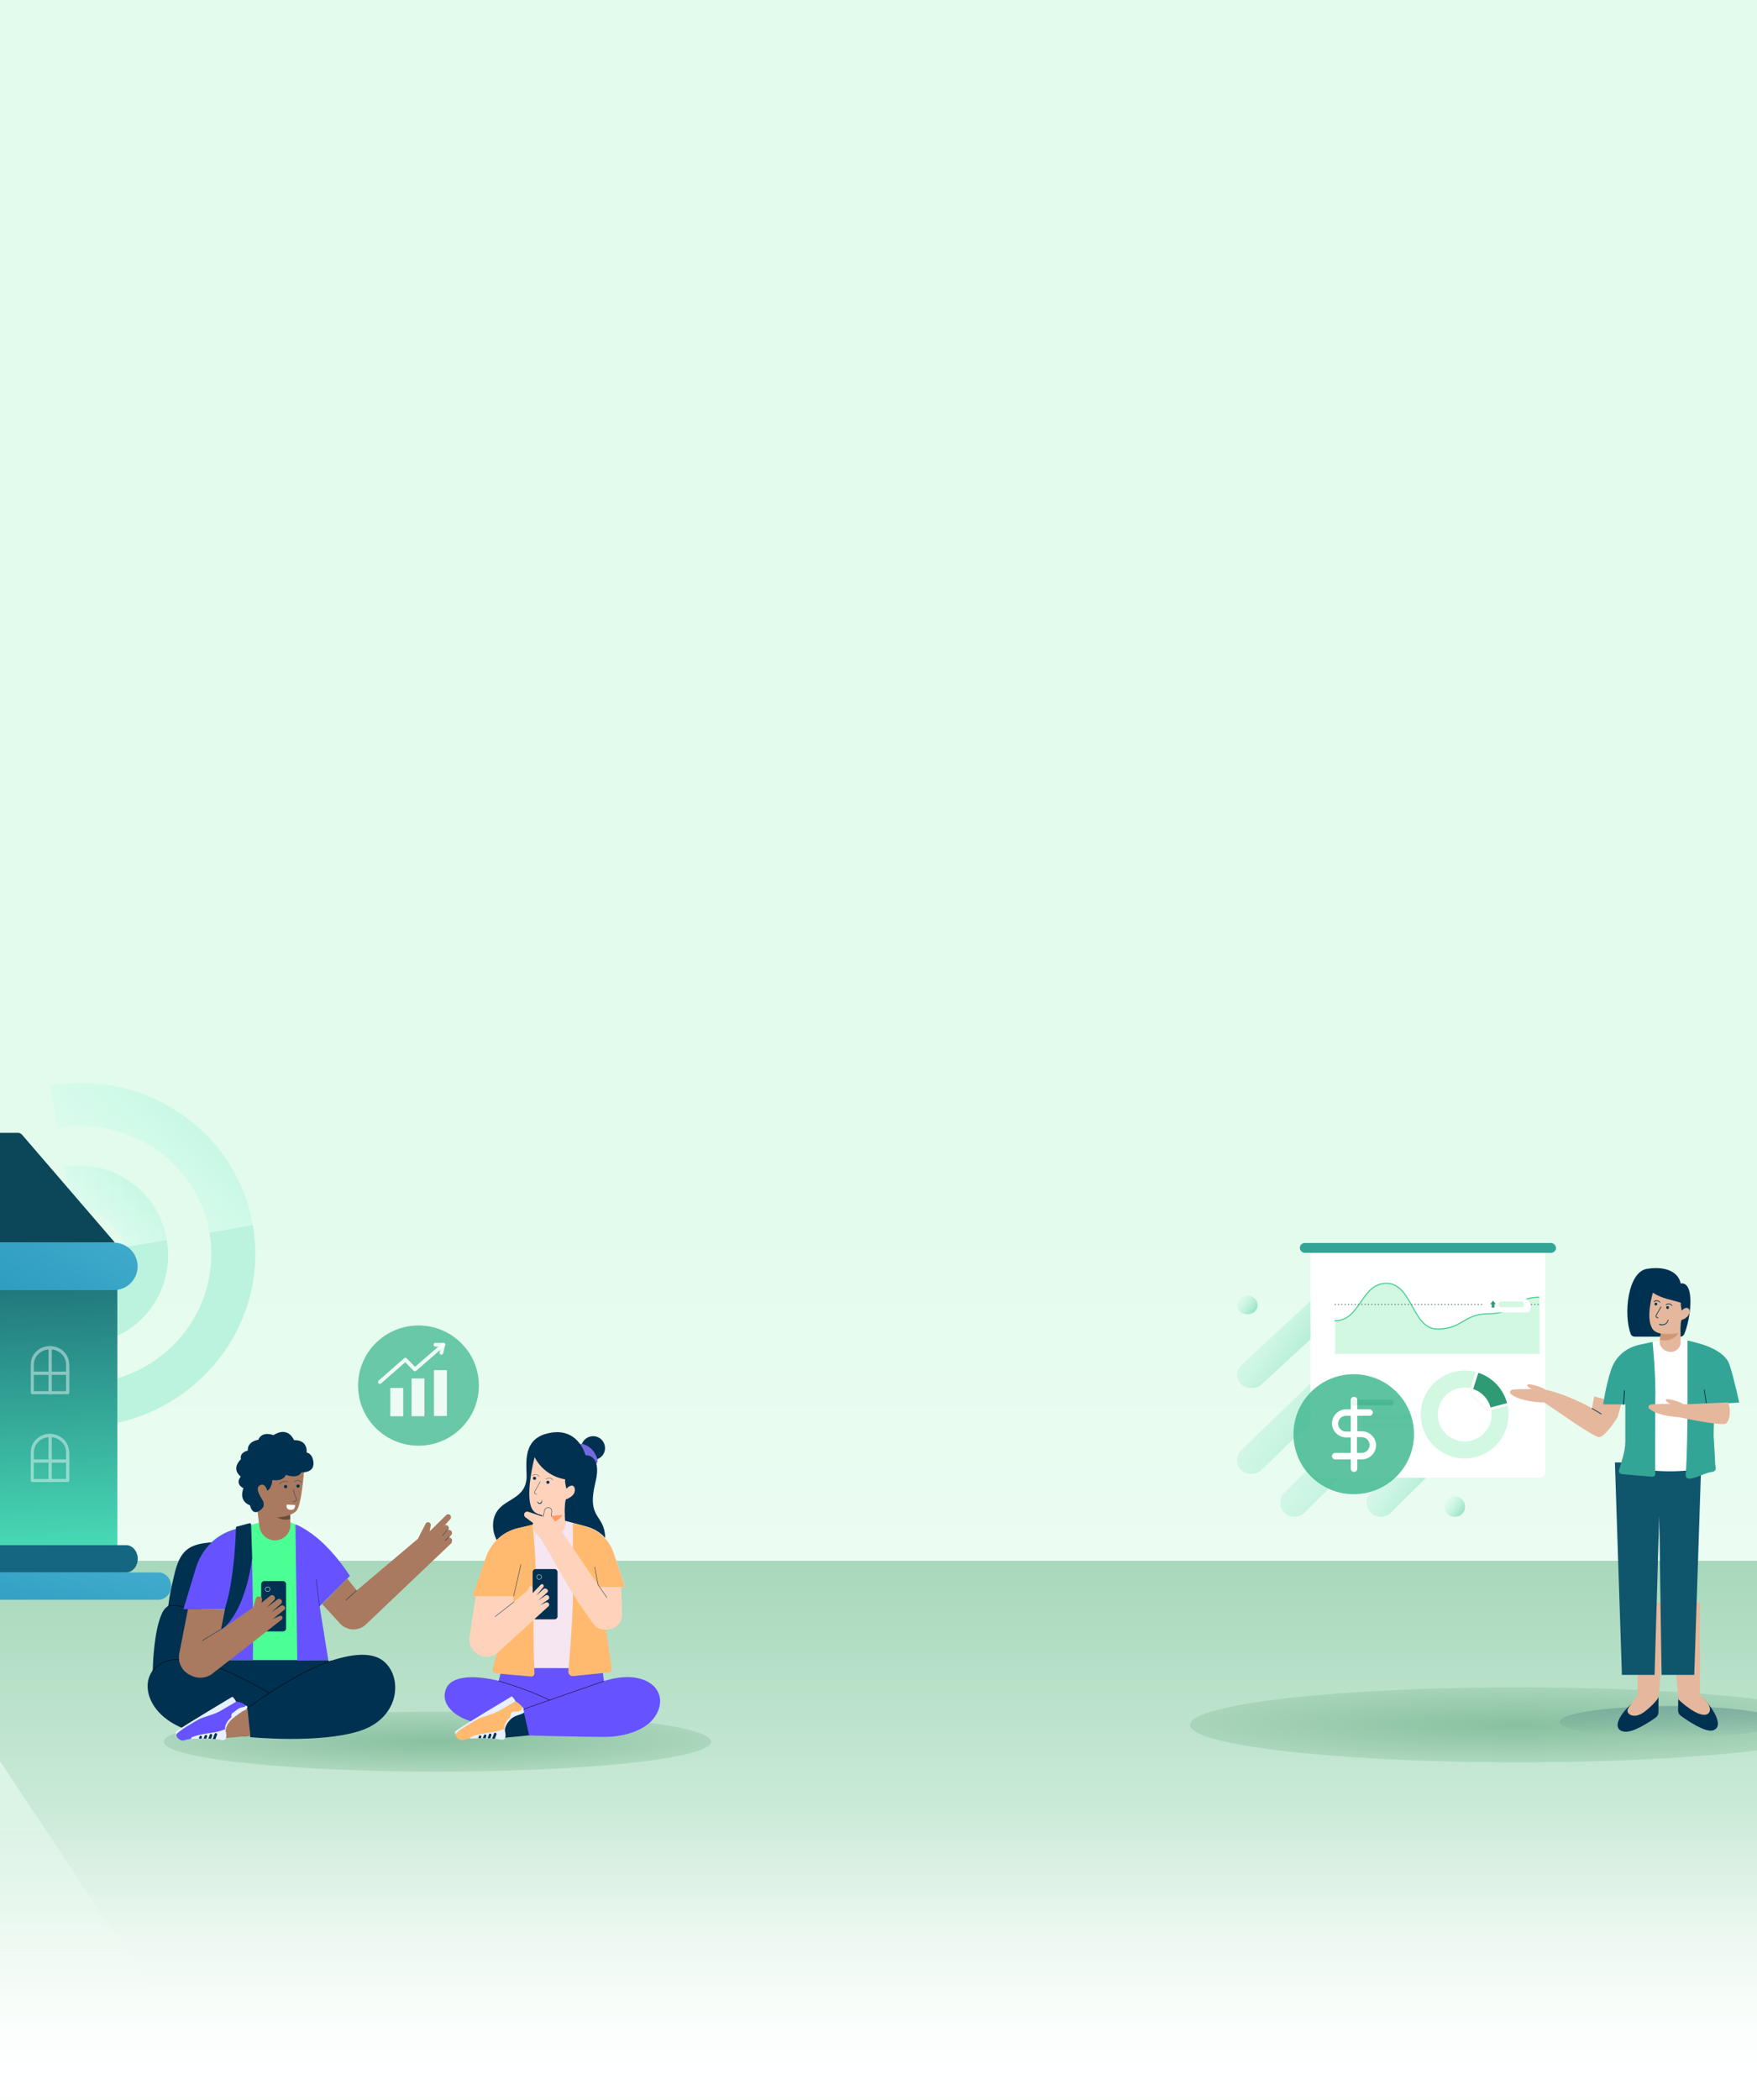 <svg width="375" height="448" viewBox="0 0 375 448" fill="none" xmlns="http://www.w3.org/2000/svg">
<g clip-path="url(#clip0_10797_230689)">
<rect width="375" height="448" fill="url(#paint0_linear_10797_230689)"/>
<rect y="333" width="375" height="115" fill="url(#paint1_linear_10797_230689)"/>
<g filter="url(#filter0_f_10797_230689)">
<ellipse cx="324" cy="368" rx="70" ry="8" fill="url(#paint2_radial_10797_230689)"/>
</g>
<path d="M267.782 279.846C268.087 279.562 268.294 279.204 268.377 278.814C268.46 278.424 268.416 278.021 268.25 277.654C268.085 277.287 267.804 276.972 267.444 276.749C267.084 276.526 266.66 276.404 266.225 276.398C265.635 276.398 265.069 276.612 264.652 276.992C264.235 277.373 264.001 277.888 264.001 278.426C264.007 278.823 264.141 279.21 264.385 279.538C264.63 279.866 264.975 280.122 265.378 280.273C265.78 280.424 266.223 280.464 266.65 280.388C267.078 280.312 267.471 280.124 267.782 279.846Z" fill="url(#paint3_linear_10797_230689)"/>
<path d="M312.686 321.49V321.346C312.68 320.928 312.55 320.52 312.313 320.174C312.076 319.827 311.741 319.558 311.351 319.398C310.961 319.239 310.533 319.197 310.119 319.277C309.705 319.357 309.324 319.556 309.022 319.849L308.876 319.994C308.58 320.294 308.379 320.673 308.299 321.085C308.219 321.497 308.262 321.924 308.424 322.311C308.586 322.699 308.859 323.031 309.21 323.265C309.56 323.5 309.972 323.627 310.395 323.631H310.539C311.11 323.629 311.656 323.402 312.058 323.001C312.461 322.599 312.686 322.056 312.686 321.49Z" fill="url(#paint4_linear_10797_230689)"/>
<path d="M296.865 322.74L311.794 307.919C312.365 307.352 312.686 306.583 312.686 305.782C312.686 305.184 312.507 304.6 312.173 304.103C311.838 303.606 311.363 303.219 310.807 302.991C310.251 302.762 309.639 302.702 309.049 302.819C308.458 302.936 307.916 303.224 307.491 303.647L292.562 318.468C292.134 318.89 291.842 319.428 291.724 320.015C291.605 320.602 291.664 321.211 291.895 321.765C292.125 322.318 292.516 322.791 293.018 323.123C293.52 323.456 294.11 323.632 294.713 323.631C295.113 323.63 295.509 323.551 295.879 323.398C296.248 323.245 296.583 323.021 296.865 322.74Z" fill="url(#paint5_linear_10797_230689)"/>
<path d="M278.441 322.737L311.791 289.627C312.074 289.346 312.299 289.012 312.453 288.645C312.606 288.277 312.685 287.883 312.686 287.485C312.686 286.885 312.507 286.299 312.171 285.801C311.836 285.302 311.359 284.914 310.801 284.684C310.243 284.455 309.629 284.395 309.036 284.512C308.444 284.63 307.9 284.919 307.473 285.343L274.125 318.45C273.696 318.873 273.403 319.413 273.284 320.002C273.164 320.59 273.224 321.201 273.454 321.756C273.685 322.311 274.076 322.785 274.579 323.119C275.081 323.453 275.672 323.631 276.277 323.631C276.679 323.631 277.077 323.552 277.449 323.398C277.82 323.245 278.157 323.02 278.441 322.737Z" fill="url(#paint6_linear_10797_230689)"/>
<path d="M269.233 313.611L302.568 281.444C302.996 281.031 303.288 280.504 303.406 279.931C303.524 279.357 303.463 278.763 303.232 278.223C303 277.683 302.607 277.221 302.104 276.897C301.6 276.572 301.008 276.398 300.402 276.398C300 276.398 299.602 276.474 299.23 276.623C298.858 276.772 298.521 276.99 298.237 277.265L264.901 309.432C264.616 309.706 264.39 310.032 264.236 310.39C264.082 310.749 264.003 311.133 264.003 311.521C264.003 312.106 264.183 312.677 264.52 313.163C264.856 313.649 265.335 314.028 265.895 314.252C266.454 314.475 267.07 314.534 267.664 314.42C268.258 314.306 268.804 314.024 269.233 313.611Z" fill="url(#paint7_linear_10797_230689)"/>
<path d="M269.328 295.326L284.492 281.31C284.924 280.906 285.218 280.393 285.336 279.836C285.455 279.278 285.392 278.7 285.156 278.176C284.92 277.651 284.522 277.202 284.011 276.886C283.5 276.57 282.9 276.4 282.285 276.398C281.458 276.399 280.665 276.703 280.08 277.243L264.918 291.258C264.333 291.798 264.005 292.531 264.004 293.296C264.006 293.865 264.19 294.421 264.534 294.894C264.877 295.367 265.364 295.735 265.934 295.952C266.503 296.169 267.129 296.226 267.733 296.114C268.338 296.003 268.892 295.729 269.328 295.326Z" fill="url(#paint8_linear_10797_230689)"/>
<g filter="url(#filter1_f_10797_230689)">
<ellipse cx="356.4" cy="367.396" rx="23.55" ry="3.39" fill="url(#paint9_linear_10797_230689)"/>
</g>
<g filter="url(#filter2_d_10797_230689)">
<rect x="279.693" y="265.199" width="50.128" height="50.084" rx="1.173" fill="white"/>
</g>
<rect x="288.451" y="298.621" width="9.006" height="1.232" rx="0.587" fill="#2E9B74"/>
<rect x="290.766" y="301.666" width="10.255" height="1.232" rx="0.587" fill="#D2F8E2"/>
<rect x="288.451" y="301.666" width="1.431" height="1.232" rx="0.587" fill="#D2F8E2"/>
<rect x="288.451" y="303.479" width="1.431" height="1.232" rx="0.587" fill="#D2F8E2"/>
<rect x="290.766" y="303.479" width="10.255" height="1.232" rx="0.587" fill="#D2F8E2"/>
<g clip-path="url(#clip1_10797_230689)">
<path fill-rule="evenodd" clip-rule="evenodd" d="M328.592 276.765C323.245 276.765 323.245 280.31 317.751 280.31C312.256 280.31 312.256 283.56 306.761 283.56C301.415 283.56 301.415 273.811 295.92 273.811C290.425 273.811 290.425 281.787 284.93 281.787V288.878C284.93 288.878 290.425 288.878 295.92 288.878C301.415 288.878 301.415 288.878 306.761 288.878C312.256 288.878 312.256 288.878 317.751 288.878C323.245 288.878 328.592 288.878 328.592 288.878V276.765Z" fill="#D2F8E2"/>
<path d="M328.592 276.765C323.245 276.765 323.245 280.31 317.751 280.31C312.256 280.31 312.256 283.56 306.761 283.56C301.415 283.56 301.415 273.811 295.92 273.811C290.425 273.811 290.425 281.787 284.93 281.787" stroke="#48CF97" stroke-width="0.237" stroke-linecap="round" stroke-linejoin="round"/>
<path d="M284.854 278.314H328.664" stroke="#60757B" stroke-width="0.237" stroke-linejoin="round" stroke-dasharray="0.24 0.47"/>
<g clip-path="url(#clip2_10797_230689)">
<g filter="url(#filter3_d_10797_230689)">
<rect x="316.271" y="276.471" width="10.463" height="3.545" rx="1.773" fill="white"/>
</g>
<path fill-rule="evenodd" clip-rule="evenodd" d="M319.253 278.242L318.659 277.504L318.065 278.242H319.253ZM318.956 278.242H318.362V278.981H318.956V278.242Z" fill="#2E9B74"/>
<rect x="319.848" y="277.678" width="5.434" height="1.232" rx="0.587" fill="#D2F8E2"/>
</g>
</g>
<path d="M358.621 285.187H348.905C348.524 285.187 348.174 284.973 348.042 284.616C346.467 280.367 347.423 271.378 351.513 270.719C355.495 270.078 358.222 271.375 358.711 273.831C361.883 273.417 360.85 281.5 359.455 284.67C359.311 284.997 358.979 285.187 358.621 285.187Z" fill="#003151"/>
<path d="M339.781 300.494L340.26 297.933L346.053 299.463L345.267 302.284C344.45 303.713 342.36 306.615 341.282 306.615C340.204 306.615 333.513 301.872 329.593 299.218C327.076 299.218 323.554 298.545 322.421 297.339C322.067 296.962 322.453 296.493 322.969 296.463C324.815 296.358 327.795 296.276 329.771 296.524C332.122 296.817 337.438 299.033 339.781 300.494Z" fill="#E5B79C"/>
<path d="M339.789 300.502C340.429 300.882 341.715 301.646 341.744 301.666" stroke="#003151" stroke-width="0.149" stroke-linecap="round"/>
<path d="M325.988 295.454C325.858 295.783 326.693 296.291 327.127 296.505C327.813 296.707 330.453 297.172 329.976 296.634C329.38 295.963 326.151 295.042 325.988 295.454Z" fill="#E5B79C"/>
<path d="M358.678 284.38C358.678 283.138 354.493 284.287 354.493 284.287C354.493 284.287 354.306 286.058 354.025 286.958C353.744 287.859 353.806 289.692 354.837 290.065C355.867 290.468 358.647 287.983 358.74 286.71C358.803 285.933 358.678 285.747 358.678 284.38Z" fill="#E5B79C"/>
<path d="M352.772 275.812C352.772 275.812 351.084 281.367 352.771 283.635C354.051 285.343 358.673 284.411 358.673 284.411C358.673 284.411 358.61 282.485 358.86 281.647C358.86 281.647 360.609 281.119 360.515 279.845C360.422 278.603 359.266 279.193 358.985 279.69C358.985 279.69 358.709 278.965 358.74 277.94C356.597 277.261 354.909 277.155 352.772 275.812Z" fill="#E5B79C"/>
<path fill-rule="evenodd" clip-rule="evenodd" d="M354.158 282.671C354.158 282.671 355.714 283.155 356.104 281.655C356.104 281.607 356.104 281.559 356.055 281.559C356.006 281.559 355.958 281.559 355.958 281.607C355.617 282.962 354.207 282.478 354.207 282.478C354.158 282.478 354.109 282.478 354.109 282.526C354.109 282.623 354.109 282.671 354.158 282.671Z" fill="#003151"/>
<path d="M354.453 284.504C354.453 284.504 355.327 284.628 356.327 284.628C356.951 284.628 358.232 284.441 358.232 284.441C358.232 284.441 357.076 286.523 354.266 285.87L354.453 284.504Z" fill="#D09776"/>
<path fill-rule="evenodd" clip-rule="evenodd" d="M355.623 278.456C355.623 278.456 356.341 277.959 356.809 278.611C356.84 278.642 356.872 278.642 356.903 278.611C356.934 278.58 356.934 278.549 356.903 278.518C356.341 277.742 355.529 278.332 355.529 278.332C355.498 278.363 355.498 278.394 355.529 278.425C355.56 278.456 355.592 278.456 355.623 278.456Z" fill="#003151"/>
<path fill-rule="evenodd" clip-rule="evenodd" d="M353.06 277.774C353.06 277.774 353.778 277.278 354.247 277.93C354.278 277.961 354.309 277.961 354.34 277.93C354.371 277.899 354.371 277.868 354.34 277.836C353.778 277.06 352.967 277.65 352.967 277.65C352.936 277.681 352.936 277.712 352.967 277.743C352.998 277.774 353.06 277.774 353.06 277.774Z" fill="#003151"/>
<path fill-rule="evenodd" clip-rule="evenodd" d="M354.438 278.799C354.438 278.799 353.657 280.165 353.407 280.631C353.345 280.756 353.345 280.849 353.376 280.942C353.407 281.035 353.47 281.066 353.532 281.128C353.657 281.19 353.844 281.221 353.876 281.221C353.907 281.221 353.938 281.19 353.969 281.159C353.969 281.128 353.938 281.097 353.907 281.066C353.876 281.066 353.719 281.035 353.595 280.973C353.563 280.942 353.501 280.911 353.501 280.88C353.47 280.818 353.501 280.787 353.532 280.693C353.782 280.228 354.563 278.861 354.563 278.861C354.594 278.83 354.563 278.799 354.531 278.768C354.5 278.768 354.469 278.768 354.438 278.799Z" fill="#003151"/>
<path d="M353.404 277.93C353.56 277.93 353.716 278.023 353.716 278.209C353.716 278.364 353.622 278.52 353.435 278.52C353.279 278.52 353.123 278.426 353.123 278.24C353.123 278.085 353.248 277.961 353.404 277.93Z" fill="#003151"/>
<path d="M355.902 278.674C356.058 278.674 356.214 278.767 356.214 278.953C356.214 279.109 356.121 279.264 355.933 279.264C355.777 279.264 355.621 279.171 355.621 278.984C355.621 278.829 355.715 278.674 355.902 278.674Z" fill="#003151"/>
<path fill-rule="evenodd" clip-rule="evenodd" d="M364.282 363.156C366.27 365.508 367.775 368.555 365.572 369.197C363.905 369.678 360.089 367.058 358.692 366.043C358.369 365.775 358.154 365.401 358.154 364.973C358.154 363.904 358.208 361.98 358.208 361.98L360.627 361.071C360.627 361.017 362.293 360.803 364.282 363.156Z" fill="#003151"/>
<path fill-rule="evenodd" clip-rule="evenodd" d="M353.973 362.064V365.271C353.973 365.753 353.758 366.18 353.381 366.448C351.984 367.463 348.383 369.816 346.555 369.441C344.244 369.014 345.158 366.341 348.006 363.721C348.598 363.186 349.135 362.812 349.726 362.545C351.984 361.476 353.973 362.064 353.973 362.064Z" fill="#003151"/>
<path d="M349.508 361.903V341.91H355.85L353.969 362.117C353.969 362.117 353.539 363.186 351.12 365.11C348.755 367.035 346.767 365.645 347.519 364.469C348.379 363.079 349.508 361.903 349.508 361.903Z" fill="#E5B79C"/>
<path d="M358.238 362.6L356.41 341.91H362.86L362.806 361.424C362.806 361.424 362.86 361.531 364.204 363.028C365.547 364.578 365.064 366.342 362.968 365.754C360.871 365.166 358.238 362.6 358.238 362.6Z" fill="#E5B79C"/>
<path d="M346.166 357.353L344.672 312.023H363.103L361.608 357.353H354.634L354.136 323.48L353.14 357.353H346.166Z" fill="#0F566D"/>
<path fill-rule="evenodd" clip-rule="evenodd" d="M352.71 286.305C352.71 286.305 351.367 286.616 349.837 286.988C347.183 287.61 345.059 289.535 344.185 292.114C343.029 295.437 342.891 298.574 342.891 298.574L349.837 297.578L346.995 312.989C354.405 314.229 358.477 314.211 365.608 313.02L365.108 304.436V299.072C365.108 299.072 368.637 294.257 367.638 291.337C366.888 289.038 365.014 287.299 362.672 286.678C360.705 286.15 358.726 285.635 358.726 285.635V286.349C358.726 287.53 357.707 288.448 356.551 288.448C355.365 288.448 354.215 287.473 354.215 286.324V286.107L352.71 286.305Z" fill="white"/>
<path fill-rule="evenodd" clip-rule="evenodd" d="M360.172 285.994L362.452 286.584C364.95 287.237 368.318 288.709 369.13 291.163C370.098 294.052 371.193 299.227 371.193 299.227L366.148 299.568C366.148 299.568 365.746 302.234 365.746 306.399C366.192 313.338 365.933 311.453 366.191 313.181C366.222 313.367 366.16 313.585 366.035 313.74C365.91 313.895 365.722 313.988 365.535 314.02C364.036 314.175 362.272 315.317 360.617 315.503C360.398 315.534 360.148 315.441 359.992 315.285C359.836 315.13 359.742 314.913 359.774 314.664C360.086 311.278 360.172 303.016 360.172 299.568C360.172 295.748 360.172 291.461 360.172 286.181V285.994Z" fill="#32A596"/>
<path fill-rule="evenodd" clip-rule="evenodd" d="M352.711 286.305C352.711 286.305 353.461 293.44 353.289 299.073C353.289 304.399 353.195 312.092 353.289 314.484C353.289 314.639 353.227 314.794 353.102 314.919C352.977 315.012 352.821 315.074 352.665 315.074C351.228 314.95 347.73 314.639 346.138 314.515C345.95 314.484 345.763 314.391 345.638 314.235C345.513 314.08 345.482 313.863 345.544 313.676C345.973 312.162 346.896 309.763 346.896 307.541C346.896 301.442 346.896 299.63 346.896 299.63H342.174C342.174 299.63 342.758 295.477 343.882 292.184C344.819 289.451 346.997 287.585 349.808 286.933L352.711 286.305Z" fill="#32A596"/>
<path fill-rule="evenodd" clip-rule="evenodd" d="M346.424 299.635L346.616 296.701C346.628 296.665 346.686 296.605 346.722 296.616C346.758 296.627 346.819 296.685 346.807 296.721L346.615 299.656C346.604 299.691 346.545 299.752 346.51 299.74C346.474 299.729 346.449 299.682 346.424 299.635Z" fill="#003151"/>
<path fill-rule="evenodd" clip-rule="evenodd" d="M358.986 279.627C359.673 278.726 360.641 278.975 360.61 279.752C360.579 280.559 360.048 281.18 358.861 281.584L358.986 279.627Z" fill="#E5B79C"/>
<path d="M364.176 299.349L363.74 296.523" stroke="#003151" stroke-width="0.149" stroke-linecap="round"/>
<path d="M368.413 303.689C369.246 303.022 369.495 300.662 368.82 299.211C368.214 299.211 360.095 299.652 358.476 299.652C356.857 299.652 357.067 300.404 357.068 301.14C357.07 302.036 357.319 302.058 358.217 302.312C359.194 302.587 367.623 304.323 368.413 303.689Z" fill="#E5B79C"/>
<path d="M352.528 299.631C354.373 299.526 357.353 299.445 359.329 299.692L359.152 302.386C356.635 302.386 353.113 301.713 351.98 300.507C351.626 300.13 352.011 299.661 352.528 299.631Z" fill="#E5B79C"/>
<path d="M355.549 298.62C355.418 298.949 356.254 299.458 356.688 299.671C357.374 299.873 360.013 300.338 359.537 299.801C358.941 299.129 355.712 298.208 355.549 298.62Z" fill="#E5B79C"/>
<rect x="277.422" y="265.199" width="54.675" height="2.105" rx="1.052" fill="#32A596"/>
<path d="M321.977 301.801C321.977 306.977 317.78 311.174 312.604 311.174C307.427 311.174 303.23 306.977 303.23 301.801C303.23 296.624 307.427 292.428 312.604 292.428C317.78 292.428 321.977 296.624 321.977 301.801ZM306.863 301.801C306.863 304.971 309.433 307.542 312.604 307.542C315.774 307.542 318.344 304.971 318.344 301.801C318.344 298.63 315.774 296.06 312.604 296.06C309.433 296.06 306.863 298.63 306.863 301.801Z" fill="#D2F8E2"/>
<path d="M314.145 296.268C316.211 296.844 317.809 298.546 318.232 300.672L321.769 299.834C321.048 296.46 318.513 293.758 315.233 292.801L314.145 296.268Z" fill="#2E9B74"/>
<path d="M315.284 292.707L313.797 297.335L317.363 300.792L322.045 299.567" stroke="#FAFAFA" stroke-width="0.587"/>
<g opacity="0.9">
<path d="M288.931 318.797C296.036 318.797 301.796 313.066 301.796 305.997C301.796 298.928 296.036 293.197 288.931 293.197C281.826 293.197 276.066 298.928 276.066 305.997C276.066 313.066 281.826 318.797 288.931 318.797Z" fill="#4CBD97"/>
<path fill-rule="evenodd" clip-rule="evenodd" d="M288.3 300.691V298.693C288.3 298.318 288.613 298.006 288.99 298.006C289.366 298.006 289.68 298.318 289.68 298.693V300.691H292.316C292.692 300.691 293.006 301.003 293.006 301.378C293.006 301.752 292.692 302.064 292.316 302.064H289.68V305.374H290.684C292.316 305.374 293.697 306.747 293.697 308.371C293.697 309.994 292.316 311.368 290.684 311.368H289.68V313.366C289.68 313.74 289.366 314.053 288.99 314.053C288.613 314.053 288.3 313.74 288.3 313.366V311.368H284.974C284.597 311.368 284.283 311.056 284.283 310.681C284.283 310.306 284.597 309.994 284.974 309.994H288.3V306.685H287.295C285.664 306.685 284.283 305.311 284.283 303.688C284.283 302.064 285.664 300.691 287.295 300.691H288.3ZM289.617 309.994H290.622C291.563 309.994 292.316 309.245 292.316 308.308C292.316 307.372 291.563 306.622 290.622 306.622H289.617V309.994ZM288.3 305.374V302.064H287.295C286.354 302.064 285.601 302.814 285.601 303.75C285.601 304.687 286.354 305.436 287.295 305.436H288.3V305.374Z" fill="white"/>
</g>
<path d="M53.951 261.374L44.705 262.969C45.959 270.161 44.24 277.562 39.925 283.545C35.61 289.528 29.053 293.602 21.697 294.871L23.273 303.91C43.694 300.376 57.432 281.339 53.951 261.374Z" fill="#BBF3DE"/>
<path d="M35.602 264.54L26.286 266.147C26.718 268.637 26.152 271.193 24.712 273.255C23.272 275.317 21.077 276.715 18.607 277.144L20.245 286.533C25.184 285.676 29.575 282.879 32.455 278.756C35.334 274.632 36.466 269.52 35.602 264.54Z" fill="#BBF3DE"/>
<path d="M53.943 261.336L44.715 262.928C43.464 255.75 39.346 249.369 33.27 245.189C27.193 241.01 19.654 239.373 12.312 240.64L10.739 231.618C31.123 228.112 50.468 241.409 53.943 261.336Z" fill="url(#paint10_linear_10797_230689)"/>
<path d="M35.626 264.496L26.328 266.1C25.892 263.616 24.496 261.403 22.446 259.947C20.397 258.491 17.861 257.911 15.395 258.333L13.761 248.962C18.692 248.116 23.764 249.277 27.864 252.189C31.963 255.101 34.755 259.528 35.626 264.496Z" fill="url(#paint11_linear_10797_230689)"/>
<path d="M-136.441 425.511H33.023L-22.968 341.152H-71.493L-136.441 425.511Z" fill="url(#paint12_linear_10797_230689)"/>
<path d="M-48.554 265.134L24.539 265.134L4.718 242.117C4.49 241.852 4.158 241.699 3.808 241.699L-48.554 241.699V265.134Z" fill="#0B4659"/>
<path d="M25.042 266.926H-23.494V329.76H25.042V266.926Z" fill="url(#paint13_linear_10797_230689)"/>
<g opacity="0.44">
<path fill-rule="evenodd" clip-rule="evenodd" d="M14.759 291.095C14.759 288.931 12.942 287.191 10.662 287.191C8.381 287.191 6.564 288.969 6.564 291.095V297.125C6.564 297.318 6.719 297.473 6.912 297.473H14.45C14.643 297.473 14.797 297.318 14.797 297.125V291.095H14.759ZM14.102 296.816V291.134C14.102 289.317 12.556 287.887 10.662 287.887C8.768 287.887 7.222 289.356 7.222 291.134V296.816H14.102Z" fill="white"/>
<path fill-rule="evenodd" clip-rule="evenodd" d="M10.354 287.539V297.164C10.354 297.357 10.508 297.512 10.701 297.512C10.895 297.512 11.049 297.357 11.049 297.164V287.539C11.049 287.346 10.895 287.191 10.701 287.191C10.508 287.191 10.354 287.346 10.354 287.539Z" fill="white"/>
<path fill-rule="evenodd" clip-rule="evenodd" d="M6.912 293.338H14.45C14.643 293.338 14.797 293.184 14.797 292.99C14.797 292.797 14.643 292.643 14.45 292.643H6.912C6.719 292.643 6.564 292.797 6.564 292.99C6.564 293.184 6.719 293.338 6.912 293.338Z" fill="white"/>
<path fill-rule="evenodd" clip-rule="evenodd" d="M14.759 309.826C14.759 307.661 12.942 305.922 10.662 305.922C8.381 305.922 6.564 307.7 6.564 309.826V315.856C6.564 316.049 6.719 316.203 6.912 316.203H14.45C14.643 316.203 14.797 316.049 14.797 315.856V309.826H14.759ZM14.102 315.546V309.864C14.102 308.048 12.556 306.618 10.662 306.618C8.768 306.618 7.222 308.086 7.222 309.864V315.546H14.102Z" fill="white"/>
<path fill-rule="evenodd" clip-rule="evenodd" d="M10.354 306.27V315.894C10.354 316.087 10.508 316.242 10.701 316.242C10.895 316.242 11.049 316.087 11.049 315.894V306.27C11.049 306.076 10.895 305.922 10.701 305.922C10.508 305.922 10.354 306.076 10.354 306.27Z" fill="white"/>
<path fill-rule="evenodd" clip-rule="evenodd" d="M6.912 312.065H14.45C14.643 312.065 14.797 311.91 14.797 311.717C14.797 311.524 14.643 311.369 14.45 311.369H6.912C6.719 311.369 6.564 311.524 6.564 311.717C6.564 311.91 6.719 312.065 6.912 312.065Z" fill="white"/>
</g>
<path fill-rule="evenodd" clip-rule="evenodd" d="M36.537 338.403C36.537 337.63 36.243 336.902 35.739 336.356C35.236 335.811 34.564 335.492 33.85 335.492C14.072 335.492 -109.257 335.492 -129.035 335.492C-129.749 335.492 -130.421 335.811 -130.925 336.356C-131.429 336.902 -131.723 337.63 -131.723 338.403C-131.723 339.177 -131.429 339.904 -130.925 340.45C-130.421 340.996 -129.749 341.315 -129.035 341.315C-109.257 341.315 14.072 341.315 33.85 341.315C34.564 341.315 35.236 340.996 35.739 340.45C36.285 339.904 36.537 339.131 36.537 338.403Z" fill="url(#paint14_linear_10797_230689)"/>
<path fill-rule="evenodd" clip-rule="evenodd" d="M29.399 332.579C29.399 331.806 29.13 331.078 28.669 330.532C28.208 329.986 27.593 329.668 26.94 329.668C8.839 329.668 -104.031 329.668 -122.132 329.668C-122.786 329.668 -123.4 329.986 -123.862 330.532C-124.323 331.078 -124.592 331.806 -124.592 332.579C-124.592 333.352 -124.323 334.08 -123.862 334.626C-123.4 335.172 -122.786 335.49 -122.132 335.49C-104.031 335.49 8.839 335.49 26.94 335.49C27.593 335.49 28.208 335.172 28.669 334.626C29.169 334.08 29.399 333.307 29.399 332.579Z" fill="url(#paint15_linear_10797_230689)"/>
<path d="M29.369 270.191C29.369 267.397 27.105 265.133 24.311 265.133H-23.738V275.248H24.311C27.105 275.248 29.369 272.984 29.369 270.191Z" fill="url(#paint16_linear_10797_230689)"/>
<g filter="url(#filter4_f_10797_230689)">
<ellipse cx="93.361" cy="371.599" rx="58.4" ry="6.4" fill="url(#paint17_radial_10797_230689)"/>
</g>
<g opacity="0.32">
<path fill-rule="evenodd" clip-rule="evenodd" d="M36.061 350.351L34.975 346.694C34.903 346.384 35.12 346.136 35.409 346.012C35.771 345.95 36.061 346.136 36.205 346.384L37.291 350.041C37.363 350.351 37.146 350.599 36.856 350.723C36.495 350.785 36.205 350.661 36.061 350.351Z" fill="#00603C"/>
<path fill-rule="evenodd" clip-rule="evenodd" d="M39.462 350.103L40.113 348.057C40.185 347.747 40.547 347.623 40.909 347.685C41.271 347.747 41.416 348.057 41.343 348.367L40.692 350.413C40.62 350.722 40.258 350.846 39.896 350.784C39.534 350.66 39.317 350.351 39.462 350.103Z" fill="#00603C"/>
</g>
<path fill-rule="evenodd" clip-rule="evenodd" d="M61.939 324.777C61.939 324.777 68.638 326.999 74.644 336.269L68.176 342.743L70.024 354.235H45.538L47.925 343.356H39.147C39.147 343.356 40.648 338.338 41.957 334.048C43.112 330.294 46.115 327.382 49.927 326.348C52.814 325.582 55.663 324.777 55.663 324.777H61.939Z" fill="#4BFF95"/>
<path fill-rule="evenodd" clip-rule="evenodd" d="M45.231 329.067C40.842 329.412 38.609 330.331 37.339 335.426C36.068 340.521 35.914 342.704 35.914 342.704L41.959 345.769C41.882 345.769 49.62 328.684 45.231 329.067Z" fill="#003151"/>
<path fill-rule="evenodd" clip-rule="evenodd" d="M39.303 342.858C36.608 342.475 35.299 341.556 33.989 345.77C32.681 349.983 32.603 356.495 32.603 356.495L46.618 351.209C46.579 351.209 41.998 343.241 39.303 342.858Z" fill="#003151"/>
<path d="M39.304 342.858C39.304 342.858 36.532 342.131 35.801 342.744" stroke="black" stroke-width="0.086" stroke-miterlimit="10" stroke-linecap="round" stroke-linejoin="round"/>
<path fill-rule="evenodd" clip-rule="evenodd" d="M70.024 354.196L70.987 355.46L55.933 362.968L44.768 355.192L45.884 354.043L49.08 354.196H70.024Z" fill="#003151"/>
<path fill-rule="evenodd" clip-rule="evenodd" d="M57.129 360.978C43.115 352.742 34.414 352.205 32.027 357.339C29.64 362.395 35.222 372.087 53.703 370.324C71.413 368.639 71.683 369.52 57.129 360.978Z" fill="#003151"/>
<path d="M61.942 322.824C61.942 322.824 61.942 324.203 61.981 325.391C61.981 326.272 61.634 327.076 61.018 327.689C60.402 328.302 59.555 328.647 58.708 328.647C57.014 328.647 55.551 327.344 55.359 325.659C55.128 323.629 54.781 321.024 54.781 321.024C54.781 321.024 61.211 320.372 61.942 322.824Z" fill="#A97A5F"/>
<path fill-rule="evenodd" clip-rule="evenodd" d="M61.937 324.089C61.937 324.089 60.089 324.894 57.856 322.787C56.047 321.063 59.781 322.212 61.783 322.519C61.822 322.595 61.899 322.71 61.899 322.825L61.937 324.089Z" fill="#694B39"/>
<path d="M64.908 313.591C64.908 313.591 64.407 321.099 63.252 322.363C62.097 323.627 57.631 324.662 55.359 322.478C53.088 320.295 54.32 316.043 54.32 316.043C54.32 316.043 61.365 310.067 64.908 313.591Z" fill="#A97A5F"/>
<path d="M62.631 317.842C62.631 317.842 62.67 318.225 62.862 318.799V318.838C62.978 319.183 63.093 319.336 63.247 319.681C63.44 320.064 63.17 320.255 62.516 320.447" stroke="#003151" stroke-width="0.074" stroke-miterlimit="10" stroke-linecap="round" stroke-linejoin="round"/>
<path d="M61.435 316.159C61.435 316.159 60.242 315.699 59.664 316.657" stroke="#003151" stroke-width="0.063" stroke-miterlimit="10" stroke-linecap="round" stroke-linejoin="round"/>
<path d="M64.368 316.235C64.368 316.235 63.675 315.469 62.789 316.159" stroke="#003151" stroke-width="0.063" stroke-miterlimit="10" stroke-linecap="round" stroke-linejoin="round"/>
<path d="M63.75 316.733C63.558 316.657 63.365 316.772 63.288 316.925C63.211 317.116 63.327 317.308 63.481 317.385C63.673 317.461 63.866 317.346 63.943 317.193C64.02 317.002 63.904 316.81 63.75 316.733Z" fill="#003151"/>
<path d="M61.094 316.849C60.901 316.772 60.709 316.887 60.632 317.04C60.555 317.232 60.67 317.423 60.824 317.5C61.017 317.576 61.209 317.462 61.286 317.308C61.363 317.117 61.248 316.925 61.094 316.849Z" fill="#003151"/>
<path d="M57.051 318.036C57.051 318.036 57.936 317.767 58.129 315.775C58.129 315.775 60.401 316.197 61.017 314.665C61.017 314.665 63.557 315.661 64.328 314.128C64.328 314.128 67.061 314.358 66.907 312.098C66.753 310.029 65.444 309.915 65.444 309.915C65.444 309.915 65.829 307.195 62.749 307.271C62.749 307.271 61.556 304.169 58.36 306.199C58.36 306.199 55.934 305.203 55.126 307.195C55.126 307.195 52.777 307.463 52.893 309.493C52.893 309.493 51.083 309.838 51.43 311.332C51.43 311.332 49.197 313.247 51.391 315.048C51.391 315.048 50.005 316.465 51.969 317.538C51.969 317.538 50.737 320.142 53.355 321.177C53.355 321.177 53.894 323.896 55.896 321.905C56.781 321.023 55.896 319.836 55.896 319.836C55.896 319.836 54.433 317.729 55.28 317.04C56.127 316.388 56.666 316.886 57.051 318.036Z" fill="#003151"/>
<path d="M62.976 321.1L61.205 321.023C61.205 321.023 60.858 322.058 62.014 322.134C63.092 322.249 62.976 321.1 62.976 321.1Z" fill="white"/>
<path fill-rule="evenodd" clip-rule="evenodd" d="M53.546 325.352C53.546 325.352 54.2 341.938 53.969 354.196H45.538L47.925 343.317H39.147C39.147 343.317 40.571 338.606 41.842 334.43C43.074 330.408 46.269 327.305 50.312 326.233L53.546 325.352Z" fill="#6653FF"/>
<path fill-rule="evenodd" clip-rule="evenodd" d="M50.355 326.197C50.355 326.197 50.124 336.885 47.968 343.32L47.121 347.687C47.121 347.687 48.507 347.266 50.432 343.818C52.319 340.409 53.32 336.118 53.82 332.479L53.589 325.316C53.589 325.316 53.589 325.316 53.589 325.278C53.589 325.201 53.551 325.086 53.474 325.048C53.397 324.971 53.281 324.971 53.204 325.01C52.511 325.201 51.164 325.546 50.586 325.699C50.432 325.737 50.355 325.852 50.355 326.006C50.355 326.12 50.355 326.197 50.355 326.197Z" fill="#003151"/>
<path fill-rule="evenodd" clip-rule="evenodd" d="M63.059 325.236C64.599 325.773 66.87 327.381 68.295 328.646C70.22 330.369 72.453 332.821 74.686 336.23L68.218 342.704L70.066 354.196L63.444 354.311L63.059 325.236Z" fill="#6653FF"/>
<path fill-rule="evenodd" clip-rule="evenodd" d="M74.109 336.805L76.15 339.333L89.202 328.301C89.202 328.301 90.395 325.926 90.857 325.083C90.934 324.891 91.127 324.777 91.358 324.777C91.55 324.777 91.704 324.853 91.82 325.006C91.935 325.16 91.974 325.313 91.935 325.504C91.82 326.041 91.704 326.73 91.704 326.73C91.704 326.73 94.399 324.087 95.285 323.206C95.439 323.053 95.708 323.014 95.901 323.129C96.093 323.206 96.209 323.397 96.247 323.589C96.286 323.781 96.247 323.972 96.093 324.125C95.208 325.121 93.514 327.037 93.514 327.037L96.478 329.105C96.478 329.105 83.927 341.057 78.114 346.573C77.344 347.301 76.343 347.684 75.303 347.646C74.263 347.607 73.262 347.148 72.569 346.381C70.798 344.428 68.758 342.244 68.758 342.244L74.109 336.805Z" fill="#A97A5F"/>
<path d="M76.109 339.332L73.838 341.401" stroke="#003151" stroke-width="0.086" stroke-miterlimit="10" stroke-linecap="round" stroke-linejoin="round"/>
<path fill-rule="evenodd" clip-rule="evenodd" d="M61.059 337.995C61.059 337.842 60.982 337.65 60.867 337.535C60.751 337.42 60.597 337.344 60.405 337.344C59.404 337.344 57.402 337.344 56.401 337.344C56.247 337.344 56.054 337.42 55.939 337.535C55.823 337.65 55.746 337.803 55.746 337.995C55.746 339.872 55.746 345.541 55.746 347.418C55.746 347.572 55.823 347.763 55.939 347.878C56.054 347.993 56.208 348.07 56.401 348.07C57.402 348.07 59.404 348.07 60.405 348.07C60.559 348.07 60.751 347.993 60.867 347.878C60.982 347.763 61.059 347.61 61.059 347.418C61.059 345.541 61.059 339.91 61.059 337.995Z" fill="#003151"/>
<path d="M57.131 339.56C57.408 339.56 57.632 339.337 57.632 339.062C57.632 338.787 57.408 338.564 57.131 338.564C56.855 338.564 56.631 338.787 56.631 339.062C56.631 339.337 56.855 339.56 57.131 339.56Z" fill="#003151" stroke="white" stroke-width="0.086" stroke-miterlimit="10" stroke-linecap="round" stroke-linejoin="round"/>
<path fill-rule="evenodd" clip-rule="evenodd" d="M94.669 325.62C94.784 325.467 94.977 325.391 95.169 325.391C95.362 325.391 95.554 325.467 95.67 325.62C95.824 325.774 95.824 326.042 95.67 326.195C95.246 326.693 94.361 327.689 93.822 328.302C93.706 328.417 93.552 328.493 93.398 328.493C93.244 328.493 93.09 328.417 92.975 328.302C92.821 328.11 92.821 327.842 92.975 327.651C93.321 327.153 94.13 326.233 94.669 325.62Z" fill="#A97A5F"/>
<path fill-rule="evenodd" clip-rule="evenodd" d="M95.322 326.616C95.553 326.348 95.938 326.348 96.208 326.54L96.246 326.578C96.4 326.693 96.477 326.846 96.477 327.038C96.477 327.229 96.439 327.382 96.285 327.536C95.669 328.187 94.629 329.259 93.936 329.949C93.782 330.102 93.551 330.217 93.32 330.179C93.089 330.179 92.897 330.064 92.743 329.872C92.627 329.719 92.627 329.489 92.781 329.336C93.359 328.761 94.668 327.344 95.322 326.616Z" fill="#A97A5F"/>
<path d="M95.746 326.119L94.398 327.651" stroke="#003151" stroke-width="0.086" stroke-miterlimit="10" stroke-linecap="round" stroke-linejoin="round"/>
<path fill-rule="evenodd" clip-rule="evenodd" d="M95.439 328.264C95.555 328.111 95.747 328.072 95.94 328.072C96.132 328.072 96.286 328.187 96.402 328.34C96.556 328.57 96.517 328.877 96.325 329.068C95.863 329.528 94.977 330.371 94.477 330.869C94.361 330.984 94.246 331.022 94.092 331.022C93.938 331.022 93.822 330.945 93.707 330.869C93.514 330.639 93.514 330.332 93.707 330.103C94.207 329.643 94.939 328.838 95.439 328.264Z" fill="#A97A5F"/>
<path d="M95.899 327.879L94.975 328.683" stroke="#003151" stroke-width="0.086" stroke-miterlimit="10" stroke-linecap="round" stroke-linejoin="round"/>
<path fill-rule="evenodd" clip-rule="evenodd" d="M52.781 363.813L53.397 370.632C53.397 370.632 68.182 372.087 76.844 369.291C85.507 366.456 86.007 357.607 81.734 354.313C77.46 351.019 66.95 354.236 52.781 363.813Z" fill="#003151"/>
<path fill-rule="evenodd" clip-rule="evenodd" d="M48.234 370.821L53.432 370.323L52.816 364.5L49.389 366.262L46.887 368.599L48.234 370.821Z" fill="#A97A5F"/>
<path d="M40.695 371.013C40.695 371.013 44.93 370.745 47.317 371.243C48.972 371.588 48.048 368.906 48.048 368.906C48.048 368.906 40.002 369.443 40.695 371.013Z" fill="#E7F0FF"/>
<path d="M49.319 366.455C49.319 366.455 49.858 366.302 50.59 365.842C50.975 365.574 51.283 364.999 51.86 364.808C51.86 364.808 52.014 364.999 51.475 364.271C51.475 364.31 48.511 364.54 49.319 366.455Z" fill="#E7F0FF"/>
<path d="M48.161 369.329C48.161 369.329 48.084 368.026 49.586 366.724C50.317 366.073 51.819 365.077 51.896 365.038C52.974 364.694 52.858 364.119 52.743 364.042C52.627 363.966 51.703 363.544 51.588 363.468C51.318 363.276 50.856 365.69 49.894 366.034C48.546 366.532 47.391 367.796 48.161 369.329Z" fill="#E7F0FF"/>
<path d="M50.396 363.046C50.396 363.046 50.011 362.28 49.588 362.012C49.588 362.012 38.538 368.6 37.575 369.443C37.306 369.673 37.652 370.171 37.652 370.171C37.652 370.171 50.165 364.195 50.396 363.046Z" fill="#E7F0FF"/>
<path d="M48.048 368.908C48.048 368.984 47.471 369.138 46.932 369.329C45.777 369.751 43.12 369.789 40.964 370.632C40.81 370.708 40.81 371.015 40.617 371.015C40.156 371.091 39.694 371.168 39.309 371.321C38.538 371.589 37.422 370.593 37.691 370.019C37.961 369.406 41.849 367.107 42.581 366.763C43.313 366.38 45.815 365.767 46.97 365.077C48.125 364.388 50.435 363.047 50.435 363.047C50.435 363.047 51.86 363.162 52.36 363.89C52.591 364.234 51.629 364.196 51.051 364.464C50.628 364.656 50.243 365.115 49.665 365.46C49.242 365.728 49.473 366.341 49.319 366.456C48.626 367.031 47.933 368.065 48.048 368.908Z" fill="#6653FF"/>
<path fill-rule="evenodd" clip-rule="evenodd" d="M45.395 371.013L45.818 369.94C45.856 369.787 46.049 369.749 46.165 369.787C46.319 369.826 46.357 370.017 46.319 370.132L45.972 371.051L45.395 371.013Z" fill="#003151"/>
<path fill-rule="evenodd" clip-rule="evenodd" d="M44.504 370.935V370.858L44.773 370.131C44.812 369.977 45.004 369.901 45.12 369.977C45.274 370.016 45.312 370.207 45.274 370.322L45.043 370.973L44.504 370.935Z" fill="#003151"/>
<path fill-rule="evenodd" clip-rule="evenodd" d="M43.504 370.938C43.504 370.9 43.504 370.823 43.504 370.785L43.696 370.325C43.735 370.172 43.927 370.134 44.043 370.172C44.197 370.21 44.235 370.402 44.197 370.517L44.043 370.938H43.504Z" fill="#003151"/>
<path fill-rule="evenodd" clip-rule="evenodd" d="M42.469 370.939V370.824L42.584 370.517C42.623 370.364 42.815 370.287 42.931 370.364C43.085 370.402 43.123 370.594 43.085 370.709L43.008 370.939H42.469Z" fill="#003151"/>
<path d="M38.225 354.041C36.415 353.965 33.989 354.578 32.603 356.531" stroke="black" stroke-width="0.086" stroke-miterlimit="10" stroke-linecap="round" stroke-linejoin="round"/>
<path d="M52.742 364.502C52.742 364.502 62.829 356.917 70.799 354.312" stroke="black" stroke-width="0.086" stroke-miterlimit="10" stroke-linecap="round" stroke-linejoin="round"/>
<path d="M57.478 361.207C57.478 361.207 49.354 356.38 44.695 355.27" stroke="black" stroke-width="0.086" stroke-miterlimit="10" stroke-linecap="round" stroke-linejoin="round"/>
<path fill-rule="evenodd" clip-rule="evenodd" d="M40.112 343.318C40.112 343.318 38.996 349.064 38.264 352.78C37.918 354.618 38.765 356.457 40.42 357.3C40.536 357.338 40.613 357.415 40.728 357.453C42.23 358.257 44.039 358.104 45.348 357.07C49.506 353.852 58.285 346.995 60.133 345.54C60.325 345.386 60.364 345.118 60.248 344.927C60.133 344.735 59.863 344.659 59.671 344.774C59.132 345.003 58.246 345.425 58.246 345.425C58.246 345.425 59.863 344.084 60.672 343.471C60.787 343.395 60.864 343.241 60.864 343.126C60.864 342.973 60.826 342.858 60.71 342.743C60.672 342.705 60.672 342.705 60.633 342.667C60.479 342.475 60.171 342.475 59.979 342.59C59.324 343.05 57.938 343.969 57.938 343.969C57.938 343.969 59.247 342.782 59.979 342.169C60.094 342.054 60.171 341.901 60.171 341.747C60.171 341.594 60.133 341.441 60.017 341.326C59.825 341.096 59.44 341.058 59.209 341.249C58.439 341.824 56.937 342.973 56.937 342.973C56.937 342.973 57.938 341.977 58.516 341.403C58.747 341.173 58.747 340.828 58.554 340.598C58.554 340.56 58.516 340.56 58.516 340.522C58.323 340.292 57.938 340.253 57.707 340.445C57.014 340.981 55.821 341.977 55.821 341.977C55.821 341.977 55.898 341.632 55.936 341.288C55.975 341.096 55.898 340.905 55.782 340.79C55.667 340.675 55.474 340.598 55.282 340.598C55.205 340.598 55.166 340.598 55.089 340.636C54.858 340.675 54.666 340.828 54.589 341.058C54.396 341.709 54.05 342.935 54.05 342.935L47.158 347.723L48.005 343.395L40.112 343.318Z" fill="#A97A5F"/>
<path d="M47.117 347.646L43.19 350.021" stroke="#003151" stroke-width="0.086" stroke-miterlimit="10" stroke-linecap="round" stroke-linejoin="round"/>
<path d="M68.179 342.704L67.486 336.92" stroke="#003151" stroke-width="0.086" stroke-miterlimit="10" stroke-linecap="round" stroke-linejoin="round"/>
<path fill-rule="evenodd" clip-rule="evenodd" d="M107.104 355.842L106.449 358.6L115.304 364.193L126.316 363.12L128.895 358.676L128.549 355.918L107.104 355.842Z" fill="#6653FF"/>
<path d="M126.388 306.427C127.774 306.312 129.006 307.346 129.122 308.763C129.237 310.142 128.198 311.368 126.773 311.483C125.387 311.598 124.155 310.564 124.04 309.146C123.924 307.767 125.002 306.542 126.388 306.427Z" fill="#003151"/>
<path d="M123.965 309.914C123.965 309.914 124.542 310.029 125.043 310.603C125.312 310.91 125.543 311.331 125.697 311.906C125.813 312.404 126.352 312.71 126.852 312.557C127.353 312.442 127.661 311.906 127.507 311.408C127.276 310.488 126.852 309.837 126.429 309.339C125.428 308.228 124.234 308.075 124.234 308.075C123.734 307.998 123.233 308.343 123.156 308.841C123.079 309.339 123.464 309.837 123.965 309.914Z" fill="#7569DD"/>
<path d="M124.965 310.487C124.965 310.487 123.348 303.974 116.495 305.928C111.144 307.422 112.568 313.206 112.376 315.505C111.914 320.408 106.639 319.604 105.445 323.856C104.752 326.231 105.484 330.559 111.144 332.781C116.803 335.003 129.432 337.531 129.162 327.993C129.008 322.936 125.119 324.2 127.083 316.271C128.584 310.18 124.965 310.487 124.965 310.487Z" fill="#003151"/>
<path d="M120.537 323.127C120.537 321.71 115.725 323.05 115.725 323.05C115.725 323.05 115.494 325.081 115.186 326.115C114.839 327.149 114.916 329.256 116.11 329.716C117.303 330.175 120.499 327.302 120.614 325.847C120.691 324.889 120.576 324.659 120.537 323.127Z" fill="#FFD3BB"/>
<path d="M114.102 310.906C114.102 310.906 111.792 319.64 113.756 322.245C115.219 324.199 120.532 323.126 120.532 323.126C120.532 323.126 120.455 320.904 120.763 319.908C120.763 319.908 122.765 319.295 122.688 317.84C122.611 316.384 121.264 317.074 120.917 317.648C120.917 317.648 120.571 316.767 120.609 315.618C120.571 315.618 116.336 315.158 114.102 310.906Z" fill="#FFD3BB"/>
<path d="M115.726 323.243C115.726 323.243 116.727 323.397 117.882 323.397C118.613 323.397 120.076 323.205 120.076 323.205C120.076 323.205 118.729 325.618 115.533 324.852L115.726 323.243Z" fill="#FE9A65"/>
<path d="M116.533 315.583C116.533 315.583 117.419 314.97 117.996 315.774" stroke="#003151" stroke-width="0.063" stroke-miterlimit="10" stroke-linecap="round" stroke-linejoin="round"/>
<path d="M113.607 314.815C113.607 314.815 114.493 314.202 115.07 315.007" stroke="#003151" stroke-width="0.063" stroke-miterlimit="10" stroke-linecap="round" stroke-linejoin="round"/>
<path d="M114.607 320.253C114.607 320.253 114.607 320.329 114.684 320.444C114.723 320.521 114.761 320.636 114.838 320.712C114.954 320.827 115.069 320.865 115.223 320.865C115.3 320.865 115.377 320.827 115.454 320.789C115.57 320.712 115.647 320.636 115.685 320.521C115.724 320.367 115.724 320.176 115.647 319.984C115.647 319.984 115.647 319.984 115.608 319.984C115.608 319.984 115.608 319.984 115.608 320.023C115.647 320.214 115.608 320.367 115.531 320.482C115.493 320.559 115.416 320.597 115.339 320.636C115.3 320.674 115.223 320.674 115.185 320.674C115.108 320.712 115.031 320.674 114.954 320.597C114.761 320.482 114.646 320.253 114.607 320.253C114.646 320.253 114.607 320.214 114.607 320.253Z" fill="#003151"/>
<path d="M115.303 316.119C115.303 316.119 114.418 317.69 114.11 318.226C113.84 318.686 114.495 318.762 114.572 318.801" stroke="#003151" stroke-width="0.074" stroke-miterlimit="10" stroke-linecap="round" stroke-linejoin="round"/>
<path d="M114.07 315.082C114.262 315.082 114.416 315.197 114.416 315.388C114.416 315.58 114.301 315.733 114.108 315.733C113.916 315.733 113.762 315.618 113.762 315.427C113.723 315.235 113.877 315.082 114.07 315.082Z" fill="#003151"/>
<path d="M116.923 315.928C117.116 315.928 117.27 316.043 117.27 316.234C117.27 316.426 117.154 316.579 116.962 316.579C116.769 316.579 116.615 316.464 116.615 316.272C116.577 316.081 116.731 315.928 116.923 315.928Z" fill="#003151"/>
<path fill-rule="evenodd" clip-rule="evenodd" d="M113.686 325.311C113.686 325.311 112.146 325.695 110.375 326.116C107.333 326.844 104.869 329.066 103.868 332.015C102.521 335.846 100.865 340.634 100.865 340.634H109.605L107.102 355.842L128.547 355.88L127.97 338.604H133.398C133.398 338.604 132.012 334.428 130.896 331.057C130.01 328.414 127.893 326.422 125.198 325.695C122.926 325.082 120.616 324.469 120.616 324.469V325.273C120.616 326.614 119.5 327.725 118.152 327.725C116.805 327.725 115.688 326.614 115.688 325.273V325.005L113.686 325.311Z" fill="#F6E6F2"/>
<path fill-rule="evenodd" clip-rule="evenodd" d="M122.271 324.967L124.889 325.656C127.738 326.422 130.048 328.568 130.972 331.364C132.089 334.697 133.398 338.604 133.398 338.604H127.969C127.969 338.604 130.01 352.279 130.549 355.88C130.587 356.11 130.51 356.34 130.395 356.531C130.241 356.723 130.048 356.838 129.817 356.838C128.085 357.029 124.196 357.412 122.31 357.604C122.04 357.642 121.771 357.527 121.578 357.336C121.386 357.144 121.309 356.876 121.309 356.608C121.655 352.701 122.271 344.503 122.271 340.519C122.271 336.114 122.271 331.211 122.271 325.082V324.967Z" fill="#FFBA6F"/>
<path fill-rule="evenodd" clip-rule="evenodd" d="M113.684 325.312C113.684 325.312 114.762 334.851 114.146 340.214C113.645 344.772 113.953 354.311 114.069 357.03C114.069 357.222 113.992 357.375 113.838 357.528C113.684 357.643 113.53 357.72 113.337 357.682C111.681 357.528 107.677 357.184 105.829 357.03C105.598 356.992 105.406 356.877 105.252 356.686C105.136 356.494 105.098 356.264 105.136 356.034C106.137 352.625 109.564 340.597 109.564 340.597H100.824C100.824 340.597 102.403 336.038 103.712 332.284C104.79 329.143 107.408 326.768 110.642 326.002L113.684 325.312Z" fill="#FFBA6F"/>
<path d="M109.602 340.635L111.18 333.816" stroke="#003151" stroke-width="0.086" stroke-miterlimit="10" stroke-linecap="round" stroke-linejoin="round"/>
<path d="M127.661 338.184L126.93 334.354" stroke="#003151" stroke-width="0.086" stroke-miterlimit="10" stroke-linecap="round" stroke-linejoin="round"/>
<path fill-rule="evenodd" clip-rule="evenodd" d="M117.111 362.663C105.754 356.993 96.937 356.572 95.281 360.134C93.51 363.927 98.053 367.681 104.753 367.987C114.185 368.408 131.241 369.749 117.111 362.663Z" fill="#6653FF"/>
<path fill-rule="evenodd" clip-rule="evenodd" d="M107.832 370.743L113.03 370.245L111.836 365.227L108.987 366.184L106.484 368.521L107.832 370.743Z" fill="#003151"/>
<path fill-rule="evenodd" clip-rule="evenodd" d="M111.682 364.692L112.952 370.284C112.952 370.284 124.733 370.591 128.969 370.591C133.204 370.591 139.171 369.135 140.634 364.538C142.097 359.903 137.131 356.226 129.392 358.524C122.654 360.516 111.682 364.692 111.682 364.692Z" fill="#6653FF"/>
<path d="M128.892 358.676L111.682 364.69" stroke="black" stroke-width="0.086" stroke-miterlimit="10" stroke-linecap="round" stroke-linejoin="round"/>
<path d="M100.29 370.935C100.29 370.935 104.525 370.667 106.913 371.165C108.568 371.51 107.644 368.828 107.644 368.828C107.644 368.828 99.597 369.364 100.29 370.935Z" fill="#E7F0FF"/>
<path d="M108.913 366.377C108.913 366.377 109.452 366.224 110.184 365.764C110.569 365.496 110.877 364.921 111.454 364.73C111.454 364.73 111.608 364.921 111.069 364.193C111.069 364.232 108.105 364.462 108.913 366.377Z" fill="#9D94E7"/>
<path d="M107.759 369.253C107.759 369.253 107.682 367.951 109.184 366.648C109.915 365.997 111.301 365.805 111.763 365.461C111.802 365.422 111.84 365.384 111.84 365.307C111.84 365.078 111.686 364.656 111.725 364.58C111.763 364.465 111.648 364.311 111.494 364.235C111.224 364.043 109.915 364.426 108.953 364.771C107.644 365.231 106.989 367.721 107.759 369.253Z" fill="#E7F0FF"/>
<path d="M110.031 362.968C110.031 362.968 109.646 362.202 109.222 361.934C109.222 361.934 98.173 368.522 97.21 369.365C96.941 369.595 97.287 370.093 97.287 370.093C97.287 370.093 109.761 364.117 110.031 362.968Z" fill="#E7F0FF"/>
<path d="M107.642 368.83C107.642 368.906 107.064 369.059 106.525 369.251C105.37 369.672 102.714 369.711 100.558 370.553C100.404 370.63 100.404 370.937 100.211 370.937C99.749 371.013 99.287 371.09 98.902 371.243C98.132 371.511 97.016 370.515 97.285 369.941C97.555 369.328 101.443 367.029 102.175 366.684C102.906 366.301 105.409 365.689 106.564 364.999C107.719 364.309 110.029 362.969 110.029 362.969C110.029 362.969 110.953 363.467 111.454 364.195C111.685 364.539 111.3 364.884 110.722 365.114C110.298 365.305 109.836 364.999 109.259 365.344C108.835 365.612 109.066 366.225 108.912 366.34C108.219 366.953 107.526 367.987 107.642 368.83Z" fill="#FFBA6F"/>
<path fill-rule="evenodd" clip-rule="evenodd" d="M105.029 370.937L105.453 369.864C105.491 369.711 105.684 369.673 105.799 369.711C105.915 369.749 105.992 369.941 105.953 370.056L105.607 370.975L105.029 370.937Z" fill="#003151"/>
<path fill-rule="evenodd" clip-rule="evenodd" d="M104.1 370.857V370.78L104.369 370.052C104.408 369.899 104.6 369.823 104.716 369.899C104.87 369.937 104.908 370.129 104.87 370.244L104.639 370.895L104.1 370.857Z" fill="#003151"/>
<path fill-rule="evenodd" clip-rule="evenodd" d="M103.098 370.86C103.098 370.822 103.098 370.745 103.098 370.707L103.29 370.247C103.329 370.094 103.521 370.056 103.637 370.094C103.791 370.132 103.829 370.324 103.791 370.439L103.637 370.86H103.098Z" fill="#003151"/>
<path fill-rule="evenodd" clip-rule="evenodd" d="M102.104 370.861V370.746L102.219 370.439C102.258 370.286 102.45 370.209 102.566 370.286C102.72 370.324 102.758 370.516 102.72 370.631L102.643 370.861H102.104Z" fill="#003151"/>
<path fill-rule="evenodd" clip-rule="evenodd" d="M127.969 338.64L117.651 323.47C117.651 323.47 117.728 322.934 117.767 322.436C117.805 322.245 117.728 322.053 117.613 321.9C117.497 321.747 117.305 321.67 117.112 321.67C117.074 321.67 117.035 321.67 116.997 321.67C116.65 321.67 116.342 321.9 116.265 322.206C116.111 322.781 115.918 323.624 115.918 323.624C115.918 323.624 113.839 322.896 112.761 322.551C112.415 322.436 112.068 322.589 111.914 322.896C111.799 323.164 111.876 323.509 112.107 323.7C112.723 324.16 113.801 324.964 113.801 324.964C113.801 324.964 113.108 326.113 114.84 327.607C115.764 328.412 118.845 334.426 122.002 339.636C123.734 342.47 125.582 344.999 126.699 346.493C127.392 347.412 128.547 347.872 129.663 347.68C129.817 347.642 129.971 347.642 130.125 347.604C131.704 347.374 132.82 345.995 132.782 344.424C132.705 341.934 132.589 338.64 132.589 338.64H127.969Z" fill="#FFD3BB"/>
<path d="M115.918 323.588C115.918 323.588 116.11 322.822 116.226 322.248C116.303 321.903 116.649 321.635 116.996 321.635C117.227 321.635 117.419 321.75 117.574 321.903C117.728 322.056 117.766 322.286 117.766 322.516C117.728 322.976 117.651 323.473 117.651 323.473" stroke="#003151" stroke-width="0.086" stroke-miterlimit="10" stroke-linecap="round" stroke-linejoin="round"/>
<path d="M127.623 338.107L129.548 340.866" stroke="#003151" stroke-width="0.086" stroke-miterlimit="10" stroke-linecap="round" stroke-linejoin="round"/>
<path fill-rule="evenodd" clip-rule="evenodd" d="M118.997 335.423C118.997 335.269 118.92 335.078 118.804 334.963C118.689 334.848 118.535 334.771 118.342 334.771C117.341 334.771 115.339 334.771 114.338 334.771C114.184 334.771 113.992 334.848 113.876 334.963C113.761 335.078 113.684 335.231 113.684 335.423V344.846C113.684 344.999 113.761 345.191 113.876 345.306C113.992 345.421 114.146 345.497 114.338 345.497H118.342C118.496 345.497 118.689 345.421 118.804 345.306C118.92 345.191 118.997 345.038 118.997 344.846C118.997 342.931 118.997 337.3 118.997 335.423Z" fill="#003151"/>
<path d="M115.075 336.959C115.351 336.959 115.575 336.736 115.575 336.461C115.575 336.186 115.351 335.963 115.075 335.963C114.798 335.963 114.574 336.186 114.574 336.461C114.574 336.736 114.798 336.959 115.075 336.959Z" fill="#003151" stroke="white" stroke-width="0.086" stroke-miterlimit="10" stroke-linecap="round" stroke-linejoin="round"/>
<path fill-rule="evenodd" clip-rule="evenodd" d="M101.518 340.637C101.518 340.637 100.671 346.191 100.209 349.294C100.016 350.52 100.517 351.784 101.479 352.55C101.556 352.588 101.633 352.665 101.672 352.703C103.019 353.814 105.021 353.738 106.292 352.55C109.564 349.524 115.494 344.161 117.034 342.744C117.265 342.552 117.265 342.207 117.072 342.016C116.918 341.863 116.687 341.824 116.495 341.901C116.033 342.131 115.301 342.475 115.301 342.475C115.301 342.475 116.379 341.709 117.034 341.25C117.149 341.173 117.226 341.058 117.226 340.905C117.226 340.752 117.188 340.637 117.111 340.522L117.072 340.484C116.918 340.292 116.61 340.254 116.418 340.407C115.84 340.79 114.839 341.518 114.839 341.518C114.839 341.518 116.187 340.292 116.803 339.756C116.957 339.602 116.995 339.334 116.841 339.143C116.726 339.028 116.572 338.951 116.418 338.913C116.264 338.913 116.071 338.951 115.956 339.066C115.378 339.602 114.454 340.445 114.454 340.445C114.454 340.445 115.455 339.219 115.956 338.645C116.11 338.492 116.071 338.223 115.917 338.07C115.763 337.955 115.532 337.955 115.417 338.108C114.878 338.645 113.684 339.909 113.684 339.909C113.684 339.909 113.684 339.334 113.684 338.875C113.684 338.721 113.607 338.606 113.53 338.492C113.415 338.415 113.261 338.377 113.145 338.377C113.068 338.377 112.991 338.453 112.953 338.53C112.837 338.798 112.529 339.449 112.529 339.449L110.835 340.828L109.487 341.901L109.641 340.598L101.518 340.637Z" fill="#FFD3BB"/>
<path d="M105.674 344.924L109.678 341.783" stroke="#003151" stroke-width="0.086" stroke-miterlimit="10" stroke-linecap="round" stroke-linejoin="round"/>
<path d="M106.449 358.637C106.449 358.637 113.533 360.744 117.229 362.736" stroke="black" stroke-width="0.086" stroke-miterlimit="10" stroke-linecap="round" stroke-linejoin="round"/>
<g opacity="0.9">
<path opacity="0.9" d="M89.318 308.448C96.437 308.448 102.207 302.707 102.207 295.624C102.207 288.542 96.437 282.801 89.318 282.801C82.2 282.801 76.43 288.542 76.43 295.624C76.43 302.707 82.2 308.448 89.318 308.448Z" fill="#4CBD97"/>
<path opacity="0.9" d="M86.058 296.135H83.307V302.166H86.058V296.135Z" fill="white"/>
<path opacity="0.9" d="M90.595 294.104H87.844V302.163H90.595V294.104Z" fill="white"/>
<path opacity="0.9" d="M95.378 292.33H92.627V302.113H95.378V292.33Z" fill="white"/>
<path opacity="0.9" d="M81.066 294.864L86.517 290.099L88.555 292.178L94.617 286.906" stroke="white" stroke-width="0.8" stroke-miterlimit="10" stroke-linecap="round" stroke-linejoin="round"/>
<path opacity="0.9" d="M94.615 286.906L94.207 288.63" stroke="white" stroke-width="0.8" stroke-miterlimit="10" stroke-linecap="round" stroke-linejoin="round"/>
<path opacity="0.9" d="M94.611 286.906H92.93" stroke="white" stroke-width="0.8" stroke-miterlimit="10" stroke-linecap="round" stroke-linejoin="round"/>
</g>
<rect y="387" width="375" height="61" fill="url(#paint18_linear_10797_230689)"/>
</g>
<defs>
<filter id="filter0_f_10797_230689" x="244" y="350" width="160" height="36" filterUnits="userSpaceOnUse" color-interpolation-filters="sRGB">
<feFlood flood-opacity="0" result="BackgroundImageFix"/>
<feBlend mode="normal" in="SourceGraphic" in2="BackgroundImageFix" result="shape"/>
<feGaussianBlur stdDeviation="5" result="effect1_foregroundBlur_10797_230689"/>
</filter>
<filter id="filter1_f_10797_230689" x="332.355" y="363.511" width="48.091" height="7.771" filterUnits="userSpaceOnUse" color-interpolation-filters="sRGB">
<feFlood flood-opacity="0" result="BackgroundImageFix"/>
<feBlend mode="normal" in="SourceGraphic" in2="BackgroundImageFix" result="shape"/>
<feGaussianBlur stdDeviation="0.248" result="effect1_foregroundBlur_10797_230689"/>
</filter>
<filter id="filter2_d_10797_230689" x="270.093" y="255.599" width="69.328" height="69.283" filterUnits="userSpaceOnUse" color-interpolation-filters="sRGB">
<feFlood flood-opacity="0" result="BackgroundImageFix"/>
<feColorMatrix in="SourceAlpha" type="matrix" values="0 0 0 0 0 0 0 0 0 0 0 0 0 0 0 0 0 0 127 0" result="hardAlpha"/>
<feOffset/>
<feGaussianBlur stdDeviation="4.8"/>
<feComposite in2="hardAlpha" operator="out"/>
<feColorMatrix type="matrix" values="0 0 0 0 0 0 0 0 0 0 0 0 0 0 0 0 0 0 0.09 0"/>
<feBlend mode="normal" in2="BackgroundImageFix" result="effect1_dropShadow_10797_230689"/>
<feBlend mode="normal" in="SourceGraphic" in2="effect1_dropShadow_10797_230689" result="shape"/>
</filter>
<filter id="filter3_d_10797_230689" x="315.323" y="275.996" width="12.361" height="5.443" filterUnits="userSpaceOnUse" color-interpolation-filters="sRGB">
<feFlood flood-opacity="0" result="BackgroundImageFix"/>
<feColorMatrix in="SourceAlpha" type="matrix" values="0 0 0 0 0 0 0 0 0 0 0 0 0 0 0 0 0 0 127 0" result="hardAlpha"/>
<feOffset dy="0.474"/>
<feGaussianBlur stdDeviation="0.474"/>
<feColorMatrix type="matrix" values="0 0 0 0 0 0 0 0 0 0 0 0 0 0 0 0 0 0 0.08 0"/>
<feBlend mode="normal" in2="BackgroundImageFix" result="effect1_dropShadow_10797_230689"/>
<feBlend mode="normal" in="SourceGraphic" in2="effect1_dropShadow_10797_230689" result="shape"/>
</filter>
<filter id="filter4_f_10797_230689" x="26.961" y="357.199" width="132.8" height="28.8" filterUnits="userSpaceOnUse" color-interpolation-filters="sRGB">
<feFlood flood-opacity="0" result="BackgroundImageFix"/>
<feBlend mode="normal" in="SourceGraphic" in2="BackgroundImageFix" result="shape"/>
<feGaussianBlur stdDeviation="4" result="effect1_foregroundBlur_10797_230689"/>
</filter>
<linearGradient id="paint0_linear_10797_230689" x1="187.5" y1="254.032" x2="187.5" y2="448" gradientUnits="userSpaceOnUse">
<stop stop-color="#E2FBEC"/>
<stop offset="1" stop-color="#F9FFFB"/>
</linearGradient>
<linearGradient id="paint1_linear_10797_230689" x1="187.5" y1="333" x2="187.5" y2="448" gradientUnits="userSpaceOnUse">
<stop stop-color="#A8D8BC"/>
<stop offset="1" stop-color="#A8D8BC" stop-opacity="0"/>
</linearGradient>
<radialGradient id="paint2_radial_10797_230689" cx="0" cy="0" r="1" gradientUnits="userSpaceOnUse" gradientTransform="translate(324 368) rotate(90) scale(13.143 115)">
<stop stop-color="#89C0A0"/>
<stop offset="1" stop-color="#89C0A0" stop-opacity="0"/>
</radialGradient>
<linearGradient id="paint3_linear_10797_230689" x1="267.599" y1="280.426" x2="262.8" y2="276.892" gradientUnits="userSpaceOnUse">
<stop stop-color="#92E1C2"/>
<stop offset="1" stop-color="#DCFFF6" stop-opacity="0"/>
</linearGradient>
<linearGradient id="paint4_linear_10797_230689" x1="311.865" y1="323.631" x2="306.777" y2="320.19" gradientUnits="userSpaceOnUse">
<stop stop-color="#92E1C2"/>
<stop offset="1" stop-color="#DCFFF6" stop-opacity="0"/>
</linearGradient>
<linearGradient id="paint5_linear_10797_230689" x1="308.788" y1="323.631" x2="284.619" y2="307.285" gradientUnits="userSpaceOnUse">
<stop stop-color="#92E1C2"/>
<stop offset="1" stop-color="#DCFFF6" stop-opacity="0"/>
</linearGradient>
<linearGradient id="paint6_linear_10797_230689" x1="305.369" y1="323.631" x2="259.998" y2="292.947" gradientUnits="userSpaceOnUse">
<stop stop-color="#92E1C2"/>
<stop offset="1" stop-color="#DCFFF6" stop-opacity="0"/>
</linearGradient>
<linearGradient id="paint7_linear_10797_230689" x1="296.149" y1="314.477" x2="251.596" y2="283.477" gradientUnits="userSpaceOnUse">
<stop stop-color="#92E1C2"/>
<stop offset="1" stop-color="#DCFFF6" stop-opacity="0"/>
</linearGradient>
<linearGradient id="paint8_linear_10797_230689" x1="281.429" y1="296.17" x2="257.966" y2="279.127" gradientUnits="userSpaceOnUse">
<stop stop-color="#92E1C2"/>
<stop offset="1" stop-color="#DCFFF6" stop-opacity="0"/>
</linearGradient>
<linearGradient id="paint9_linear_10797_230689" x1="353.223" y1="357.073" x2="352.762" y2="370.712" gradientUnits="userSpaceOnUse">
<stop stop-color="#003152" stop-opacity="0.42"/>
<stop offset="1" stop-color="#003151" stop-opacity="0"/>
</linearGradient>
<linearGradient id="paint10_linear_10797_230689" x1="40.807" y1="226.431" x2="3.826" y2="262.557" gradientUnits="userSpaceOnUse">
<stop stop-color="#BEF6E0"/>
<stop offset="1" stop-color="#DCFFF6" stop-opacity="0"/>
</linearGradient>
<linearGradient id="paint11_linear_10797_230689" x1="28.91" y1="246.349" x2="9.842" y2="264.458" gradientUnits="userSpaceOnUse">
<stop stop-color="#BEF6E0"/>
<stop offset="1" stop-color="#DCFFF6" stop-opacity="0"/>
</linearGradient>
<linearGradient id="paint12_linear_10797_230689" x1="-51.709" y1="341.152" x2="-51.709" y2="425.511" gradientUnits="userSpaceOnUse">
<stop stop-color="#EEFFF5"/>
<stop offset="1" stop-color="#EEFFF5" stop-opacity="0"/>
</linearGradient>
<linearGradient id="paint13_linear_10797_230689" x1="3.782" y1="329.76" x2="0.75" y2="253.998" gradientUnits="userSpaceOnUse">
<stop stop-color="#48D8B4"/>
<stop offset="1" stop-color="#125367"/>
</linearGradient>
<linearGradient id="paint14_linear_10797_230689" x1="30.053" y1="320.045" x2="19.776" y2="368.507" gradientUnits="userSpaceOnUse">
<stop stop-color="#4FB5D5"/>
<stop offset="0.966" stop-color="#1E92B7"/>
</linearGradient>
<linearGradient id="paint15_linear_10797_230689" x1="-124.592" y1="326.21" x2="-84" y2="398.457" gradientUnits="userSpaceOnUse">
<stop stop-color="#166984"/>
<stop offset="1" stop-color="#156680"/>
</linearGradient>
<linearGradient id="paint16_linear_10797_230689" x1="35.082" y1="245.711" x2="1.191" y2="299.808" gradientUnits="userSpaceOnUse">
<stop stop-color="#4FB5D5"/>
<stop offset="1" stop-color="#1E92B7"/>
</linearGradient>
<radialGradient id="paint17_radial_10797_230689" cx="0" cy="0" r="1" gradientUnits="userSpaceOnUse" gradientTransform="translate(93.361 371.599) rotate(90) scale(10.514 95.943)">
<stop stop-color="#89C0A0"/>
<stop offset="1" stop-color="#89C0A0" stop-opacity="0"/>
</radialGradient>
<linearGradient id="paint18_linear_10797_230689" x1="187.5" y1="387" x2="187.5" y2="448" gradientUnits="userSpaceOnUse">
<stop stop-color="white" stop-opacity="0"/>
<stop offset="1" stop-color="white"/>
</linearGradient>
<clipPath id="clip0_10797_230689">
<rect width="375" height="448" fill="white"/>
</clipPath>
<clipPath id="clip1_10797_230689">
<rect width="44.002" height="19.11" fill="white" transform="translate(284.502 273.387)"/>
</clipPath>
<clipPath id="clip2_10797_230689">
<rect width="12.475" height="3.545" fill="white" transform="translate(316.271 276.469)"/>
</clipPath>
</defs>
</svg>
